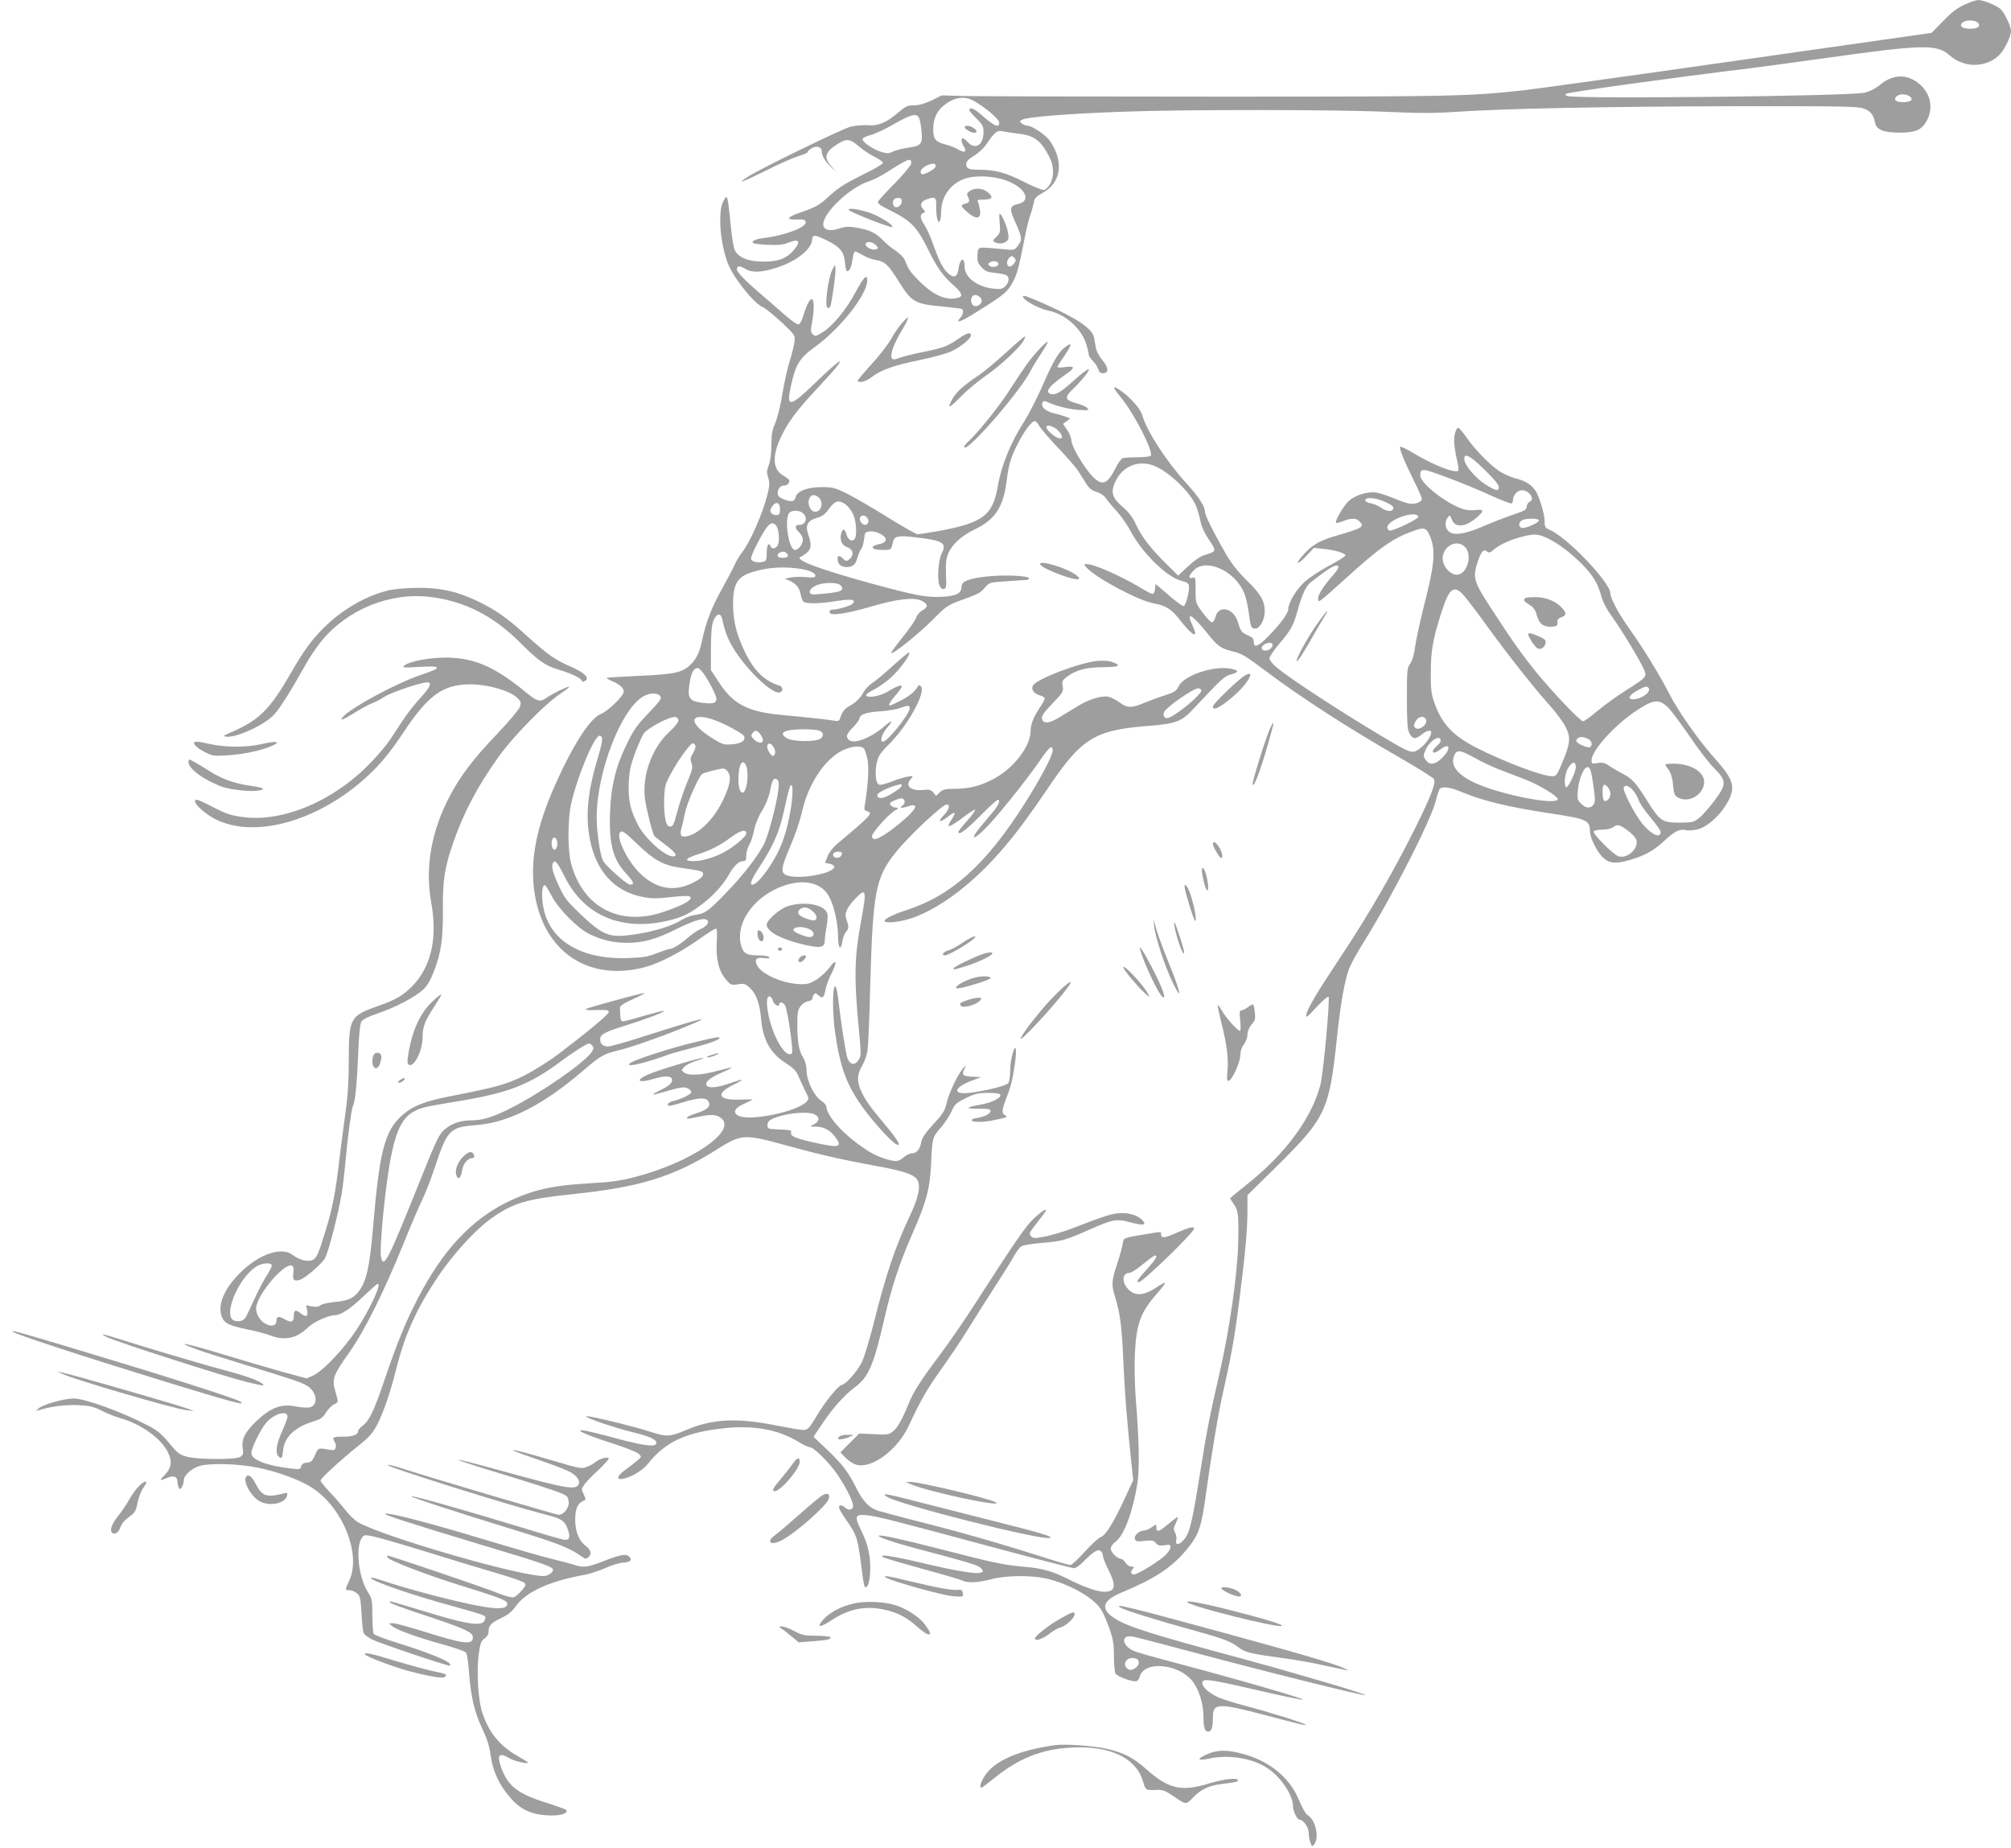 <?xml version="1.0" standalone="no"?>
<!DOCTYPE svg PUBLIC "-//W3C//DTD SVG 20010904//EN"
 "http://www.w3.org/TR/2001/REC-SVG-20010904/DTD/svg10.dtd">
<svg version="1.0" xmlns="http://www.w3.org/2000/svg"
 width="1280pt" height="1176pt" viewBox="0 0 1280 1176"
 preserveAspectRatio="xMidYMid meet">
<g transform="translate(0,1176) scale(0.1,-0.1)"
fill="#9e9e9e" stroke="none">
<path d="M12503 11730 c-46 -21 -83 -50 -135 -104 l-73 -75 -1235 -176 c-679
-97 -1293 -182 -1365 -190 -353 -38 -446 -40 -1945 -40 -806 0 -1530 2 -1610
4 l-146 4 -64 -32 c-45 -21 -79 -31 -112 -31 -40 0 -53 -6 -99 -45 -77 -66
-131 -88 -199 -82 -30 2 -78 -2 -105 -9 -53 -13 -577 -268 -653 -318 -82 -52
-36 -36 112 38 81 41 174 82 207 92 32 10 59 21 59 26 0 4 11 15 25 24 30 19
65 10 65 -17 0 -30 24 -70 62 -104 l33 -30 -32 35 c-54 58 -42 96 47 149 50
30 73 26 126 -20 26 -22 71 -53 101 -67 29 -14 53 -32 53 -39 0 -7 -60 -42
-133 -77 -100 -49 -149 -80 -198 -124 -75 -69 -90 -78 -188 -112 -92 -31 -104
-50 -30 -47 44 2 54 -1 57 -16 7 -33 -130 -85 -268 -102 -49 -6 -79 -20 -67
-31 4 -5 47 -10 95 -12 65 -3 97 0 126 12 71 30 87 12 40 -44 -47 -55 -98 -75
-194 -75 -97 0 -159 25 -183 73 -8 15 -20 90 -27 167 -7 77 -16 149 -20 160
-6 17 -9 16 -26 -15 -28 -52 -26 -197 5 -319 18 -72 35 -110 72 -166 65 -97
135 -173 173 -189 17 -7 71 -51 120 -96 87 -83 88 -84 83 -124 -3 -23 -16 -77
-30 -122 -14 -44 -35 -138 -47 -210 -11 -71 -32 -154 -45 -185 -20 -45 -25
-73 -25 -140 0 -53 -6 -99 -16 -127 -14 -36 -15 -49 -5 -80 11 -32 10 -49 -4
-108 -31 -124 -110 -304 -165 -374 -15 -19 -36 -55 -47 -80 -11 -25 -48 -94
-81 -154 -63 -112 -101 -213 -123 -321 -14 -72 -37 -121 -76 -157 -50 -48
-101 -59 -322 -69 -113 -5 -206 -11 -209 -13 -2 -3 13 -12 34 -21 49 -20 74
-43 74 -67 0 -27 -100 -124 -148 -143 -68 -28 -179 -202 -293 -460 -114 -259
-153 -459 -130 -653 48 -390 338 -594 706 -497 90 24 228 95 339 174 55 39
105 71 112 71 8 0 10 -24 6 -88 -6 -107 14 -185 60 -237 29 -34 33 -35 75 -29
41 6 47 4 79 -26 39 -39 60 -98 68 -191 11 -134 58 -221 155 -283 54 -35 70
-52 84 -87 10 -24 30 -66 43 -93 23 -45 24 -49 9 -66 -59 -65 -365 -128 -436
-90 -37 20 -23 49 36 75 30 14 55 26 55 27 0 2 -37 2 -82 0 -140 -5 -156 39
-35 97 76 37 64 39 -31 6 -82 -29 -137 -32 -146 -10 -8 21 26 48 100 80 36 15
63 29 61 31 -1 2 -43 -8 -92 -21 -101 -28 -182 -32 -210 -11 -19 14 -19 15 -1
35 11 12 43 29 72 38 30 9 52 18 50 20 -7 7 -288 -77 -348 -104 -91 -40 -67
-59 36 -28 63 19 105 19 112 0 9 -23 -14 -45 -81 -77 -65 -31 -48 -31 60 1 38
12 81 21 95 21 25 0 50 -16 50 -32 0 -11 -68 -44 -107 -53 -33 -6 -50 -21 -39
-32 3 -3 43 6 90 21 104 32 151 34 166 5 16 -29 -6 -51 -75 -73 -30 -9 -57
-21 -60 -26 -8 -13 -3 -13 80 5 74 15 109 12 138 -13 95 -83 -198 -281 -553
-373 -89 -23 -150 -32 -280 -39 -251 -14 -379 -44 -545 -127 -222 -113 -400
-306 -554 -603 -81 -157 -131 -279 -212 -517 -68 -201 -98 -264 -139 -295 -17
-12 -30 -27 -30 -34 0 -24 -31 -37 -95 -37 -67 1 -73 -4 -53 -36 6 -10 8 -26
4 -36 -5 -14 -13 -16 -39 -11 -68 12 -71 12 -85 -19 -24 -55 -29 -60 -59 -63
-21 -2 -33 -10 -36 -24 -5 -19 -11 -20 -63 -14 -156 18 -254 56 -254 98 0 31
53 141 90 188 48 61 140 90 140 44 0 -9 -16 -51 -35 -94 -36 -79 -44 -137 -23
-158 20 -20 25 -14 30 38 8 86 77 150 196 185 42 13 57 23 77 56 14 22 37 45
50 51 30 13 30 14 9 85 -22 76 -13 103 87 243 99 140 222 386 348 697 49 122
104 249 121 283 17 34 52 124 77 199 81 243 95 258 267 271 206 17 427 130
683 351 102 88 127 102 214 123 74 17 267 84 419 146 208 84 138 69 -235 -50
-119 -39 -230 -70 -244 -70 -33 0 -51 17 -51 46 0 31 30 47 166 89 134 42 247
85 240 92 -2 2 -58 -12 -125 -31 -66 -20 -127 -36 -136 -36 -10 0 -16 11 -17
35 -1 19 -2 43 -2 52 -1 12 24 28 84 55 47 21 79 38 71 38 -22 0 -353 -91
-371 -101 -10 -6 13 -9 65 -7 66 2 80 0 80 -12 0 -15 -133 -126 -325 -271 -58
-44 -154 -104 -213 -134 -113 -56 -182 -75 -464 -130 -169 -32 -249 -64 -317
-126 -108 -99 -141 -228 -181 -704 -22 -261 -43 -352 -95 -418 -32 -40 -69
-56 -152 -63 -40 -4 -80 -13 -89 -21 -12 -10 -28 -12 -54 -7 l-37 7 7 -31 c8
-39 -6 -47 -38 -22 -36 28 -47 25 -47 -15 0 -39 -16 -45 -60 -20 -36 21 -50
18 -50 -9 0 -32 -30 -42 -69 -21 -34 17 -61 61 -61 97 0 84 185 301 231 272 7
-4 9 -23 6 -45 -6 -44 3 -54 38 -45 33 8 138 97 163 138 22 37 84 277 107 413
8 50 19 146 25 215 11 129 38 329 46 341 14 23 26 139 33 316 6 145 12 208 22
223 9 13 48 32 104 51 110 37 234 102 286 149 27 24 47 58 68 111 49 125 61
209 60 397 -2 189 11 273 67 433 67 192 156 360 292 549 92 127 291 330 387
394 38 25 64 46 57 46 -15 0 -107 -45 -144 -71 -40 -29 -58 -24 -129 34 -199
164 -331 221 -509 222 -110 0 -232 -23 -267 -51 -16 -13 -5 -14 95 -8 72 4
112 3 112 -4 0 -11 -3 -13 -120 -54 -152 -54 -423 -201 -475 -258 -29 -32 -5
-24 75 26 40 25 90 52 110 59 19 7 53 24 74 39 36 24 176 74 254 91 58 12 51
-17 -22 -96 -37 -40 -87 -104 -112 -143 -26 -39 -63 -96 -83 -126 -20 -30 -76
-97 -125 -147 -232 -241 -559 -379 -815 -342 -69 9 -104 21 -180 60 -51 27
-99 49 -107 49 -47 0 43 -90 131 -130 265 -122 687 13 991 316 64 64 120 135
188 237 162 245 254 311 431 312 109 0 252 -41 297 -86 25 -24 26 -30 17 -58
-6 -17 -72 -95 -147 -174 -152 -160 -228 -260 -297 -389 -120 -226 -161 -457
-120 -683 41 -228 -1 -411 -125 -535 -56 -56 -105 -84 -208 -120 -185 -65
-191 -77 -192 -343 0 -131 -6 -230 -20 -330 -11 -78 -29 -217 -40 -308 -26
-218 -44 -310 -87 -449 -46 -152 -58 -179 -87 -190 -31 -11 -84 3 -122 33 -71
55 -213 8 -334 -112 -101 -99 -145 -200 -120 -276 15 -45 44 -60 163 -85 51
-10 119 -28 151 -40 90 -34 167 -17 237 53 33 33 130 77 170 77 37 0 97 39
182 120 47 44 87 80 91 80 31 0 -78 -220 -171 -344 -85 -114 -188 -216 -240
-240 l-41 -18 -149 40 c-81 23 -253 73 -381 112 -235 72 -326 90 -171 33 46
-17 183 -60 304 -97 320 -98 370 -115 406 -139 57 -39 65 -120 12 -133 -14 -4
-54 -2 -88 5 -94 19 -160 -5 -253 -93 -71 -67 -96 -115 -87 -172 5 -38 3 -44
-17 -56 -31 -18 -265 -17 -336 1 -48 12 -60 21 -115 87 -50 60 -76 82 -137
113 -167 87 -400 171 -472 171 -58 0 -194 -38 -221 -62 -20 -18 -20 -19 -2
-13 70 23 169 36 250 33 76 -4 99 -9 151 -35 33 -17 87 -39 120 -48 137 -39
266 -134 306 -224 25 -55 18 -95 -24 -138 -36 -37 -35 -39 17 -18 42 18 65 8
65 -29 0 -11 4 -27 9 -35 7 -11 11 -10 20 7 6 11 11 30 11 42 0 31 50 76 101
91 68 19 248 14 369 -11 123 -25 256 -73 335 -121 202 -121 329 -430 247 -600
-27 -57 -27 -59 2 -59 13 0 34 -8 47 -19 21 -17 24 -30 30 -127 3 -60 9 -117
14 -127 4 -10 28 -28 54 -41 45 -23 470 -166 492 -166 8 0 8 4 0 14 -19 22
-150 74 -320 127 -84 26 -157 53 -162 61 -5 7 -9 60 -9 117 0 98 -2 107 -29
150 -60 94 -80 288 -36 347 12 17 18 17 73 6 33 -7 192 -53 353 -103 161 -50
360 -110 442 -134 83 -24 157 -50 164 -58 13 -12 10 -19 -17 -50 -17 -20 -40
-39 -50 -42 -12 -4 -56 8 -107 29 -94 37 -679 236 -696 236 -5 0 -4 -6 2 -14
16 -19 238 -105 416 -161 289 -90 340 -109 343 -127 10 -54 -113 -42 -443 42
-104 27 -238 64 -297 84 -59 20 -113 36 -119 36 -57 0 193 -92 436 -160 304
-85 287 -79 283 -102 -8 -53 -96 -42 -392 49 -225 68 -216 65 -216 59 0 -9 58
-31 267 -100 212 -71 263 -95 263 -125 0 -52 -57 -45 -322 39 -88 27 -172 50
-186 50 l-27 -1 22 -18 c30 -25 165 -73 328 -118 72 -20 135 -42 141 -50 6 -7
14 -57 18 -111 13 -168 33 -259 82 -365 32 -67 49 -119 55 -166 14 -112 57
-204 136 -292 52 -57 108 -87 186 -98 93 -13 178 2 162 30 -3 4 -63 26 -133
48 -179 57 -240 105 -283 225 -27 79 -13 95 53 57 32 -19 118 -39 118 -28 0 3
-29 21 -64 41 -114 64 -183 148 -226 276 -27 79 -38 268 -22 380 9 62 15 78
36 93 18 12 26 28 26 47 0 36 18 54 86 86 37 17 63 39 84 68 64 94 216 164
442 204 31 6 89 25 129 42 39 18 89 33 111 35 50 3 65 17 43 38 -20 21 -52 15
-169 -30 -100 -39 -123 -41 -186 -20 -25 8 -88 24 -140 37 -52 12 -243 67
-425 122 -350 106 -604 172 -633 165 -20 -4 144 -57 641 -207 361 -108 427
-131 427 -150 0 -18 -32 -40 -60 -40 -158 0 -1029 253 -1182 343 -20 12 -54
45 -77 74 -22 28 -67 81 -101 116 -33 36 -60 69 -60 75 0 13 133 135 246 225
66 53 87 77 116 133 39 75 85 211 118 344 55 222 127 384 266 593 95 142 239
300 338 371 141 100 223 125 517 156 429 44 643 110 914 280 169 106 175 106
467 26 200 -55 336 -86 554 -126 181 -33 245 -55 264 -91 21 -39 6 -111 -48
-225 -95 -202 -153 -374 -232 -690 -27 -105 -60 -215 -75 -244 -32 -62 -97
-136 -128 -144 -24 -6 -104 -105 -160 -199 -48 -80 -56 -87 -87 -87 -16 0 -96
14 -178 30 -240 48 -400 40 -561 -29 -109 -46 -125 -47 -237 -11 -90 29 -286
78 -374 94 -112 21 121 -64 288 -104 98 -24 141 -47 127 -70 -12 -19 -88 -8
-260 38 -82 23 -168 43 -190 47 -81 13 -6 -23 159 -76 89 -28 170 -60 181 -71
20 -19 20 -19 -10 -44 -16 -14 -50 -40 -75 -58 -50 -36 -60 -63 -20 -58 49 6
130 53 163 95 111 141 242 202 488 228 187 20 342 -9 468 -85 32 -20 66 -36
76 -36 25 0 130 -105 180 -181 50 -74 95 -165 95 -192 0 -25 -27 -32 -49 -13
-21 19 -41 21 -41 3 0 -8 18 -39 40 -71 77 -110 78 -113 109 -354 5 -41 12
-77 15 -80 16 -15 31 25 34 89 6 95 -12 180 -55 266 -46 94 -42 108 35 100 67
-7 164 -32 818 -208 265 -71 490 -129 500 -129 11 0 38 18 59 41 63 64 93 83
110 69 8 -7 15 -21 15 -31 0 -11 16 -51 35 -89 52 -104 45 -140 -27 -140 -42
0 -131 31 -228 80 -103 52 -166 70 -290 80 -123 11 -194 26 -530 113 -230 59
-379 92 -387 84 -9 -9 109 -48 301 -98 267 -71 318 -86 344 -104 12 -9 20 -21
17 -26 -15 -23 -130 -6 -418 62 -163 38 -252 50 -215 29 9 -6 122 -39 252 -75
130 -35 245 -69 255 -75 30 -15 98 -12 181 10 90 24 244 26 341 6 147 -31 311
-123 358 -200 13 -20 36 -73 52 -119 24 -68 29 -98 29 -175 0 -51 5 -102 10
-112 10 -18 93 -50 130 -50 9 0 20 13 25 32 29 98 239 82 331 -26 42 -49 74
-146 74 -225 0 -74 8 -101 30 -101 21 0 30 27 30 91 0 91 32 93 325 16 240
-63 265 -69 265 -63 0 8 -237 82 -383 120 -76 20 -160 47 -185 60 -59 30 -97
69 -88 92 9 23 53 16 370 -57 142 -33 263 -58 269 -56 17 5 -401 126 -838 242
-110 29 -217 59 -237 68 -79 33 -86 106 -9 92 20 -3 194 -49 386 -100 438
-118 1075 -276 1095 -273 18 4 -446 141 -790 234 -564 152 -721 201 -804 254
-94 60 -81 113 40 164 216 90 318 157 414 271 80 96 96 142 125 351 35 254 80
525 111 659 53 235 73 349 103 585 38 300 51 446 51 569 l0 95 188 185 c312
309 333 354 382 820 23 218 49 361 77 437 11 28 49 98 85 155 185 295 444 803
470 923 6 28 16 57 21 64 16 20 64 14 150 -22 136 -56 294 -93 577 -136 206
-31 230 -42 230 -108 0 -45 46 -137 87 -173 41 -36 82 -38 179 -8 90 27 146
60 215 125 58 54 93 71 131 61 12 -4 43 -1 70 4 81 18 193 137 219 232 16 58
-9 111 -94 206 -108 119 -242 308 -301 424 -62 121 -165 289 -249 407 -72 100
-127 202 -127 234 0 69 -278 360 -388 405 -27 12 -31 18 -30 50 1 45 -36 168
-60 200 -29 40 -64 61 -127 77 -32 9 -79 30 -104 47 -62 42 -157 141 -206 212
-22 32 -45 60 -52 62 -7 3 -16 -12 -22 -34 -10 -38 -6 -91 17 -190 5 -23 7
-44 4 -48 -20 -19 -152 32 -280 108 -45 27 -85 47 -89 44 -9 -9 22 -86 83
-209 30 -59 54 -115 54 -123 0 -21 -47 -37 -84 -29 -17 3 -61 19 -97 34 -36
15 -84 31 -107 35 -58 9 -139 -16 -181 -57 -33 -33 -87 -126 -77 -135 3 -3 23
2 46 11 54 21 83 20 105 -4 17 -18 17 -22 4 -36 -9 -8 -65 -28 -125 -45 -127
-35 -174 -60 -232 -123 -61 -66 -52 -81 10 -17 l51 54 61 -6 c71 -7 141 -28
140 -42 0 -5 -47 -35 -104 -65 -57 -30 -127 -77 -156 -103 -53 -48 -104 -133
-104 -172 0 -28 -47 -92 -125 -172 -66 -68 -95 -80 -95 -37 0 19 -8 28 -33 39
-42 17 -52 30 -66 81 -26 96 -127 120 -146 33 -4 -16 -13 -29 -21 -29 -8 0
-34 27 -59 61 -45 61 -45 62 -45 144 0 78 -1 83 -20 78 -29 -8 -25 14 9 48 79
79 260 -3 320 -144 10 -23 23 -79 29 -125 13 -96 16 -102 43 -102 28 0 59 57
59 108 0 68 -25 111 -113 197 -56 55 -98 107 -131 165 -77 132 -136 250 -136
271 0 36 -38 95 -120 185 -125 136 -253 334 -279 431 -12 44 -85 124 -150 165
-43 28 -39 12 14 -52 83 -100 207 -342 190 -370 -3 -5 -41 -10 -85 -10 -43 0
-86 -3 -95 -6 -9 -4 -29 -32 -45 -64 -52 -103 -85 -115 -146 -52 -53 55 -134
191 -134 226 0 16 -12 47 -27 69 l-27 39 23 17 23 18 -28 11 c-16 6 -49 16
-73 21 -51 11 -87 41 -77 66 4 12 12 15 24 10 66 -29 137 -48 202 -53 67 -5
74 -3 62 10 -7 9 -39 23 -72 32 -72 20 -76 36 -24 87 62 59 117 129 102 129
-8 0 -52 -34 -97 -75 -82 -74 -116 -93 -146 -81 -36 13 -6 51 98 123 62 43 61
56 -3 47 -27 -4 -50 -4 -50 0 0 3 20 36 45 72 49 71 51 90 7 57 -43 -31 -78
-90 -147 -249 -36 -81 -87 -181 -114 -223 -89 -139 -147 -282 -170 -415 -32
-187 -95 -234 -380 -286 -63 -11 -122 -20 -131 -20 -8 0 -97 50 -195 111 -99
62 -216 129 -259 150 -71 35 -88 39 -155 39 -93 0 -157 -25 -167 -64 -7 -30
-28 -33 -79 -12 -26 11 -35 21 -35 38 0 28 17 48 41 48 21 0 40 22 31 36 -4 6
-21 19 -39 29 -64 37 -69 123 -14 240 44 95 103 175 232 312 60 65 119 130
130 146 44 59 -6 21 -135 -103 -172 -166 -193 -168 -161 -23 28 131 54 174
148 242 166 120 337 336 337 427 0 44 -22 22 -74 -75 -61 -113 -145 -215 -209
-255 -44 -27 -49 -28 -64 -13 -14 14 -14 24 -5 73 14 70 15 141 2 149 -13 8
-35 -31 -54 -96 -9 -31 -23 -59 -31 -63 -10 -3 -45 20 -98 67 -45 40 -113 99
-152 132 -92 79 -145 134 -145 151 0 23 18 25 52 4 44 -27 100 -25 197 5 132
42 231 121 231 185 0 29 24 25 99 -13 76 -39 101 -68 108 -128 7 -66 11 -73
27 -59 8 6 18 36 22 66 3 30 11 54 16 54 5 0 28 -11 51 -24 23 -14 60 -28 83
-31 57 -10 77 -28 147 -140 79 -127 101 -140 272 -155 66 -7 123 -14 127 -16
13 -8 9 -36 -9 -56 -37 -41 3 -27 109 40 171 107 190 123 225 188 29 54 38 91
84 324 6 30 19 80 30 110 10 30 19 66 21 80 2 18 17 32 58 55 115 63 132 199
43 328 -27 38 -113 97 -144 97 -8 0 -24 6 -34 14 -18 13 -18 14 4 25 31 17
295 38 636 50 391 15 1370 14 1689 -1 199 -9 297 -9 430 0 300 21 958 34 1766
36 683 1 791 -1 830 -14 46 -16 64 -38 75 -92 9 -44 55 -62 155 -62 98 0 137
15 169 67 49 80 33 178 -40 241 -79 67 -168 66 -253 -4 -31 -25 -64 -42 -99
-50 -100 -22 -1840 -41 -1891 -21 -13 5 -16 10 -8 14 17 11 659 100 1167 162
72 9 272 36 445 60 661 93 746 96 829 23 92 -81 228 -81 315 0 32 30 76 120
76 155 0 29 -42 117 -66 139 -27 24 -111 58 -142 58 -15 -1 -55 -14 -89 -30z
m87 -115 c19 -23 -1 -38 -50 -38 -23 0 -46 5 -52 11 -19 19 10 42 52 42 22 0
43 -7 50 -15z m-435 -468 c27 -21 9 -37 -40 -37 -48 0 -64 13 -45 35 16 19 60
19 85 2z m-5957 -29 c71 -39 162 -116 162 -138 0 -38 -32 -23 -123 57 -37 33
-67 43 -67 23 0 -6 20 -30 45 -54 40 -39 45 -49 45 -88 0 -81 -52 -114 -100
-63 -13 14 -27 25 -32 25 -13 0 -9 -29 8 -54 21 -33 3 -41 -38 -17 -18 11 -53
25 -78 31 -67 18 -80 34 -80 98 0 65 22 114 66 150 68 54 130 64 192 30z
m-349 -107 c6 -10 13 -47 16 -82 9 -84 -2 -98 -80 -108 -33 -5 -76 -15 -97
-24 -32 -15 -42 -15 -81 -3 -50 15 -117 61 -117 81 0 7 22 18 49 25 27 6 96
38 152 71 110 62 142 70 158 40z m628 -101 c106 -11 148 -43 203 -150 29 -56
30 -125 4 -171 -11 -19 -29 -36 -39 -38 -11 -2 -69 22 -130 53 -112 57 -182
76 -287 76 -61 0 -78 7 -78 35 0 17 13 31 50 54 28 17 62 49 78 72 49 74 70
92 100 84 14 -3 59 -10 99 -15z m-677 -190 c0 -10 -45 -65 -100 -122 -56 -56
-105 -110 -110 -119 -7 -13 7 -24 84 -62 124 -62 165 -105 232 -242 60 -121
94 -169 166 -233 54 -49 60 -69 22 -78 -75 -19 -156 18 -252 116 -48 49 -63
71 -82 123 -5 15 -31 42 -57 60 -27 17 -64 48 -84 69 -48 48 -82 64 -162 78
-56 10 -74 9 -115 -4 -61 -21 -102 -9 -102 27 0 73 169 233 285 271 28 9 75
32 105 51 159 100 170 104 170 65z m154 -8 c7 -12 -6 -28 -41 -46 -41 -21 -53
-20 -53 2 0 27 81 65 94 44z m451 -101 c118 -42 163 -128 79 -148 -59 -13 -62
-29 -20 -120 42 -94 44 -111 14 -148 -21 -28 -22 -28 -102 -20 -158 15 -151
17 -154 -37 -3 -39 1 -51 25 -78 24 -26 37 -32 88 -37 33 -3 66 -10 73 -16 18
-14 15 -44 -9 -68 -18 -18 -30 -21 -74 -16 -103 10 -185 72 -185 138 0 70 -30
58 -40 -16 -6 -49 -31 -57 -67 -23 -32 30 -56 77 -94 185 -17 48 -42 103 -55
122 -28 42 -31 66 -8 75 15 6 15 8 -1 26 -22 24 -14 47 20 60 55 21 66 15 64
-37 -2 -64 10 -121 22 -102 5 8 9 32 9 54 0 100 53 179 143 215 67 26 185 23
272 -9z m-665 -129 c0 -35 -42 -57 -54 -27 -9 25 4 45 30 45 16 0 24 -6 24
-18z m-165 -282 c17 -18 17 -20 1 -26 -23 -9 -66 12 -66 31 0 22 43 19 65 -5z
m884 -84 c9 -10 7 -19 -7 -36 -20 -25 -42 -20 -42 9 0 17 18 41 31 41 4 0 12
-6 18 -14z m-104 -36 c0 -18 -43 -26 -59 -10 -8 8 -7 13 4 20 21 14 55 8 55
-10z m-108 -226 c8 -20 -17 -45 -41 -42 -24 3 -34 42 -16 63 14 17 47 4 57
-21z m368 -805 c9 -16 62 -78 118 -137 56 -59 114 -125 128 -147 14 -22 38
-59 52 -82 20 -32 37 -45 68 -54 24 -8 47 -23 57 -38 9 -14 39 -51 67 -81 28
-30 68 -87 89 -126 74 -141 231 -296 325 -320 37 -9 47 -16 49 -35 3 -33 -20
-122 -34 -126 -6 -2 -49 29 -95 69 l-84 72 -3 -32 c-2 -18 -9 -32 -15 -32 -7
0 -39 16 -71 36 -134 80 -301 154 -349 154 -20 0 -20 0 -1 -22 59 -66 333
-212 428 -228 73 -12 114 -37 164 -103 84 -108 124 -127 82 -37 -44 94 -3 72
97 -53 64 -80 82 -93 157 -112 65 -17 75 -23 216 -128 227 -170 524 -362 864
-557 109 -63 201 -121 204 -129 11 -28 -21 -111 -118 -306 -135 -272 -294
-548 -464 -805 -164 -247 -222 -344 -231 -386 -5 -25 3 -20 64 46 38 41 73 71
77 67 11 -11 -33 -491 -52 -562 -55 -211 -223 -438 -463 -629 -61 -49 -111
-90 -111 -92 0 -2 11 -20 25 -40 27 -40 30 -71 26 -244 -5 -202 -54 -546 -117
-821 -67 -293 -83 -375 -124 -634 -42 -265 -61 -359 -85 -405 -29 -55 -80 -78
-68 -29 3 11 0 31 -7 45 -12 21 -11 30 4 60 9 20 15 38 13 40 -2 2 -30 -19
-62 -46 -59 -50 -75 -54 -75 -19 0 20 0 20 -29 0 -16 -12 -38 -21 -49 -21 -31
0 -67 -34 -58 -55 5 -15 14 -17 61 -11 47 5 57 3 72 -14 14 -16 25 -18 55 -14
33 6 38 4 38 -13 0 -10 -15 -33 -32 -50 -42 -40 -177 -123 -200 -123 -21 0
-24 20 -6 38 9 9 7 12 -10 12 -12 0 -29 11 -38 25 -9 14 -22 25 -29 25 -23 0
-65 41 -65 64 0 13 12 31 31 45 54 40 110 190 139 374 14 85 10 286 -11 537
-6 80 -9 204 -6 275 9 198 35 271 138 389 33 37 58 70 55 73 -2 2 -29 -12 -60
-33 -78 -51 -135 -53 -177 -6 -42 47 -35 102 12 102 10 0 48 25 84 55 37 30
71 55 76 55 21 0 5 -26 -51 -87 -57 -63 -70 -83 -52 -83 25 0 352 317 352 341
0 16 -29 9 -110 -26 -80 -36 -100 -37 -100 -9 0 17 9 17 -102 -1 -144 -24
-135 -20 -143 -66 -4 -23 -20 -80 -36 -127 -33 -98 -35 -129 -14 -198 35 -112
45 -190 55 -414 10 -218 21 -360 51 -648 l12 -112 -48 -103 c-77 -167 -124
-244 -157 -258 -16 -6 -63 -49 -104 -95 -42 -46 -83 -84 -91 -84 -9 0 -101 27
-207 61 -258 82 -521 157 -767 218 -112 29 -225 59 -251 67 -56 18 -96 60
-139 147 -51 101 -86 147 -181 238 l-90 85 61 91 c63 94 138 177 204 226 86
64 118 140 186 435 47 205 97 356 181 547 86 195 109 282 116 429 7 173 9 180
61 238 25 29 56 75 69 104 21 47 29 55 90 85 57 28 78 33 142 34 50 0 76 -4
79 -12 7 -20 -54 -50 -126 -63 -97 -18 -101 -26 -14 -26 62 1 78 -2 78 -14 0
-18 -38 -37 -88 -45 -21 -3 -35 -10 -32 -16 8 -12 77 -11 135 1 101 22 95 19
74 35 -21 15 -18 32 31 160 23 60 51 251 39 264 -11 12 -34 -82 -34 -138 0
-38 -5 -74 -12 -84 -13 -17 -148 -50 -248 -62 -109 -12 -101 33 13 77 l62 23
-57 3 c-62 3 -69 11 -47 55 9 19 8 19 -12 -3 -31 -36 -86 -150 -100 -206 -16
-67 -22 -76 -94 -155 -46 -50 -66 -80 -71 -107 -8 -46 -30 -72 -60 -72 -12 0
-36 -11 -52 -25 -34 -29 -49 -30 -113 -11 -65 20 -103 41 -180 97 -110 81
-198 185 -199 236 -1 10 -15 27 -33 38 -44 28 -92 125 -93 190 -1 32 -8 62
-22 85 -27 43 -37 100 -37 212 0 72 3 91 21 115 12 16 33 29 47 31 15 2 27 9
27 15 0 7 4 19 10 27 7 12 12 12 29 -4 26 -24 37 -15 45 35 4 22 20 68 37 101
40 79 34 102 -11 41 -19 -26 -57 -61 -84 -78 -42 -25 -58 -30 -107 -28 -105 4
-239 62 -268 116 -22 41 -9 56 40 50 30 -4 40 -3 35 5 -4 7 -33 12 -67 12 -73
0 -93 10 -108 51 -45 128 48 288 212 369 154 75 293 55 346 -49 31 -60 53
-160 55 -244 1 -84 17 -104 28 -36 4 23 14 49 23 59 18 20 19 33 3 77 -15 40
0 75 58 136 68 72 72 53 33 -155 -40 -211 -43 -357 -15 -650 18 -185 18 -199
2 -222 -23 -37 -54 -34 -71 7 -11 28 -39 203 -62 397 -5 36 -12 64 -18 63 -17
-5 -17 -172 0 -291 33 -231 76 -344 187 -494 64 -87 171 -203 201 -219 38 -21
14 24 -61 113 -104 125 -126 154 -156 214 -33 67 -33 113 1 171 15 25 30 67
34 92 5 25 13 214 18 419 17 600 34 687 162 847 80 101 297 305 324 305 25 0
17 -32 -17 -67 -43 -44 -29 -53 22 -13 23 18 43 30 46 27 3 -3 -6 -23 -20 -44
-15 -21 -22 -39 -16 -41 6 -2 45 22 86 53 41 32 77 55 81 52 3 -3 -20 -35 -51
-70 -31 -35 -56 -67 -56 -71 0 -25 47 9 136 99 57 58 109 105 114 105 20 0 9
-30 -30 -77 -22 -26 -58 -70 -80 -96 -78 -95 -36 -83 55 15 80 85 254 305 322
405 62 91 83 107 83 66 0 -32 -76 -176 -178 -337 -244 -385 -464 -584 -747
-676 -84 -27 -145 -57 -145 -70 0 -18 88 -10 167 15 100 31 231 109 348 207
173 144 321 319 516 609 222 331 302 382 644 409 185 15 215 26 300 118 170
182 189 200 233 211 52 14 47 28 -15 37 -110 16 -288 -47 -321 -113 -15 -31
-26 -38 -87 -58 -38 -12 -98 -34 -132 -48 -79 -34 -109 -34 -157 3 -22 16 -54
32 -72 36 -44 8 -126 -17 -196 -61 -32 -19 -84 -51 -115 -70 -66 -41 -106 -43
-111 -7 -3 17 15 41 67 95 66 69 70 75 65 109 -6 32 -3 38 27 61 58 43 124 61
232 61 102 1 119 11 56 33 -21 8 -57 10 -94 7 -117 -12 -384 -114 -410 -156
-14 -25 4 -51 43 -63 18 -5 32 -14 32 -20 0 -6 -15 -33 -33 -60 -38 -57 -57
-105 -57 -146 0 -101 -114 -246 -245 -311 -82 -42 -151 -58 -242 -58 -55 0
-71 -4 -91 -22 l-24 -23 -17 21 c-15 18 -25 21 -62 17 -82 -9 -122 25 -81 70
17 20 16 20 -23 14 -22 -4 -68 -18 -102 -32 -34 -13 -69 -22 -77 -19 -30 11
-30 126 0 184 7 14 31 43 54 65 122 117 248 341 211 378 -10 9 -14 8 -22 -6
-18 -30 -52 -58 -111 -88 -32 -16 -60 -29 -63 -29 -14 0 -1 23 35 65 22 25 40
51 40 56 0 14 -34 2 -89 -32 -49 -30 -130 -44 -138 -24 -2 6 21 22 50 37 29
14 78 49 109 77 56 51 126 147 115 158 -3 3 -47 -32 -97 -78 -50 -46 -110 -97
-133 -112 -23 -16 -48 -40 -56 -55 -20 -39 -51 -71 -92 -94 -35 -19 -49 -38
-63 -82 -5 -15 -13 -17 -39 -12 -34 6 -167 21 -332 36 -210 19 -307 68 -393
199 l-57 86 0 140 c1 108 5 149 17 178 20 44 45 48 54 10 20 -90 39 -138 85
-209 90 -137 242 -277 284 -260 21 8 19 35 -2 42 -99 31 -163 94 -223 218 -52
108 -73 193 -74 296 -1 119 22 168 91 198 28 12 84 27 124 33 132 21 309 -5
309 -45 0 -11 -12 -13 -59 -9 -32 3 -76 2 -98 -2 l-38 -8 27 -11 c42 -18 66
-45 73 -84 4 -20 11 -43 17 -49 14 -17 102 -16 212 2 97 15 129 10 102 -18
-14 -14 -96 -37 -131 -37 -8 0 -15 -7 -15 -16 0 -26 100 -12 265 36 167 49
275 61 323 36 40 -21 41 -41 3 -60 -16 -9 -34 -29 -40 -47 -6 -18 -45 -74 -87
-126 -42 -52 -74 -96 -72 -99 11 -10 176 123 264 211 86 87 96 94 178 124 114
41 126 47 157 84 26 30 30 31 135 38 60 4 117 8 127 8 9 1 17 5 17 10 0 17
-151 24 -262 13 -122 -13 -168 -31 -168 -66 0 -42 -33 -59 -124 -64 -100 -5
-169 8 -448 84 -335 92 -498 153 -451 171 7 2 23 13 37 24 30 24 33 54 11 116
-21 60 -6 89 54 107 35 10 53 23 77 57 20 29 39 45 55 47 34 4 77 -32 100 -82
19 -43 25 -131 10 -154 -15 -24 -44 -9 -53 26 -10 38 -25 42 -34 7 -10 -41 4
-75 36 -86 37 -13 48 -44 24 -70 -22 -24 -29 -24 -54 1 -22 22 -35 11 -26 -25
7 -29 46 -42 84 -29 19 7 30 21 39 53 7 24 18 50 25 58 7 8 15 36 18 62 5 44
6 46 40 49 43 3 103 -31 98 -55 -2 -10 -16 -20 -34 -24 -74 -15 -63 -39 19
-39 49 0 50 1 61 52 8 37 34 42 148 28 172 -20 196 -36 162 -102 -21 -40 -30
-162 -15 -201 7 -19 17 -27 29 -25 15 3 17 14 13 94 -2 74 1 100 16 135 25 57
87 112 169 151 126 60 179 139 200 299 15 115 25 150 69 239 42 83 91 150 110
150 8 0 22 -14 30 -31z m118 -27 c29 -30 35 -52 14 -52 -25 0 -87 51 -87 72 0
19 48 6 73 -20z m2716 -251 c58 -56 91 -96 91 -110 0 -30 -19 -26 -88 18 -65
43 -131 122 -132 159 0 43 37 23 129 -67z m-2081 15 c94 -49 207 -161 243
-241 9 -22 23 -66 29 -98 8 -39 26 -79 55 -122 49 -71 48 -75 -24 -96 -30 -9
-66 -33 -109 -73 l-63 -59 -75 74 c-99 97 -159 175 -194 252 -21 46 -44 76
-84 111 -65 55 -77 91 -51 152 47 113 164 156 273 100z m1850 -67 c75 -28 195
-77 266 -110 71 -32 133 -56 138 -53 4 3 8 13 8 22 0 30 29 62 57 62 47 0 86
-59 49 -73 -8 -3 -16 -16 -18 -28 -3 -25 -6 -27 -108 -62 -41 -14 -112 -42
-157 -61 -112 -50 -186 -65 -221 -45 -32 17 -41 63 -18 94 14 20 15 19 25 -7
14 -38 40 -49 85 -37 41 11 119 76 110 90 -3 5 -22 6 -44 3 -21 -3 -55 -1 -76
6 -106 33 -274 164 -274 213 0 50 9 49 178 -14z m-4006 -126 c37 -34 10 -104
-35 -87 -23 9 -38 51 -27 79 11 29 35 32 62 8z m3606 -28 c40 -18 53 -29 50
-42 -5 -23 -44 -19 -81 8 -16 11 -44 23 -63 26 -19 3 -34 11 -34 19 0 23 69
17 128 -11z m-3853 -45 c0 -28 -4 -36 -21 -38 -11 -2 -27 4 -34 12 -10 13 -9
20 4 42 24 36 51 28 51 -16z m147 -27 c31 -28 17 -73 -23 -73 -30 0 -32 -20
-5 -45 14 -13 26 -35 26 -47 0 -32 -27 -68 -50 -68 -37 0 -68 178 -40 231 13
24 66 26 92 2z m3916 -21 c4 -14 -165 -95 -185 -88 -7 3 -13 12 -13 19 0 49
183 113 198 69z m-3508 -7 c15 -18 6 -45 -13 -45 -20 0 -40 27 -33 45 7 19 30
19 46 0z m4275 -15 c7 -12 -70 -49 -102 -50 -28 0 -32 34 -5 49 22 13 99 14
107 1z m-4855 -35 c18 -21 24 -98 11 -124 -13 -24 -39 -28 -47 -6 -11 28 -24
4 -24 -45 0 -45 -3 -50 -25 -56 -34 -8 -75 3 -75 21 0 9 14 44 31 78 70 139
99 169 129 132z m4163 -70 c35 -85 28 -176 -32 -410 -28 -110 -56 -238 -63
-285 -7 -56 -19 -95 -32 -113 -20 -27 -21 -42 -21 -220 0 -151 3 -198 15 -222
20 -39 40 -42 78 -10 31 26 62 33 62 15 0 -22 -30 -68 -60 -93 -52 -44 -63
-43 -163 14 -271 156 -675 417 -764 494 -24 20 -43 45 -43 55 0 10 26 49 58
87 77 90 96 124 120 213 29 106 56 165 87 186 14 11 51 38 82 62 83 62 122 56
65 -10 -65 -74 -102 -131 -102 -154 0 -24 1 -24 22 -10 12 8 79 67 149 131
220 200 304 259 432 305 74 27 86 23 110 -35z m744 -9 c70 -33 154 -96 229
-173 66 -68 95 -118 118 -203 10 -34 35 -82 67 -125 57 -78 181 -283 204 -338
18 -44 16 -47 -115 -130 -58 -36 -140 -96 -183 -132 -42 -36 -83 -65 -91 -65
-18 0 -193 184 -296 310 -97 120 -149 194 -283 399 -119 182 -125 203 -91 307
21 64 38 82 58 65 13 -11 21 -9 46 13 38 32 108 63 180 81 78 19 98 18 157 -9z
m-517 -63 c39 -49 10 -155 -45 -169 -52 -13 -113 60 -101 119 15 76 102 105
146 50z m-4321 -36 c14 -18 4 -27 -31 -27 -43 0 -35 36 8 39 6 1 17 -5 23 -12z
m341 -202 c30 -36 4 -45 -165 -58 -44 -3 -41 32 5 55 44 23 142 24 160 3z
m3959 -55 c17 -17 88 -110 158 -207 141 -194 293 -386 402 -508 39 -44 83
-104 97 -133 33 -66 29 -103 -22 -225 -33 -80 -38 -87 -64 -87 -64 0 -304 91
-482 181 -154 80 -221 152 -269 289 -19 54 -23 86 -22 190 0 135 13 212 64
371 51 162 79 188 138 129z m-1209 -323 c0 -20 -22 -37 -47 -37 -27 0 -31 24
-5 39 24 15 52 13 52 -2z m-3633 -169 c30 -33 93 -151 93 -175 0 -28 -21 -34
-87 -26 -80 9 -96 28 -87 101 8 66 20 103 37 114 18 11 22 10 44 -14z m6027
-107 c16 -26 -47 -71 -99 -71 -43 0 -24 30 40 63 35 19 51 21 59 8z m-2848
-12 c13 -22 -178 -179 -218 -179 -20 0 -28 19 -17 41 16 31 186 149 216 149 6
0 15 -5 19 -11z m-3442 -41 c8 -14 -5 -32 -76 -106 -72 -75 -95 -107 -137
-194 -71 -144 -102 -269 -108 -435 -8 -202 18 -302 102 -392 49 -52 56 -71 25
-71 -20 0 -153 118 -171 151 -20 38 -42 188 -41 284 2 289 159 689 300 765 43
23 90 22 106 -2z m6414 -71 c18 -18 78 -98 134 -179 55 -82 126 -175 159 -207
80 -81 80 -102 -2 -211 -33 -44 -77 -93 -97 -108 -32 -25 -43 -27 -123 -27
-110 0 -123 9 -204 138 -73 116 -96 142 -157 173 -25 13 -63 35 -83 49 -30 20
-45 24 -76 19 -36 -6 -39 -5 -39 17 0 60 139 216 273 308 119 81 155 86 215
28z m-4828 -5 c0 -36 -141 -212 -170 -212 -22 0 -8 49 26 88 44 52 34 54 -25
3 -83 -69 -184 -107 -216 -81 -24 20 -18 39 25 82 22 23 40 47 40 54 0 26 45
42 130 47 47 3 103 12 125 20 54 20 65 20 65 -1z m-1472 -75 c2 -11 -18 -38
-57 -74 -109 -100 -172 -269 -157 -417 6 -57 47 -223 60 -245 4 -5 36 -31 71
-57 64 -47 82 -74 48 -74 -52 1 -175 111 -221 198 -50 95 -65 162 -60 271 4
80 12 113 43 196 21 55 45 108 54 119 34 40 166 108 201 103 8 -1 16 -10 18
-20z m311 -35 c52 -26 99 -55 105 -64 17 -28 -14 -51 -76 -55 -47 -4 -60 0
-113 32 -209 126 -138 199 84 87z m4449 31 c4 -25 -39 -59 -63 -49 -19 7 -19
26 1 54 20 29 58 26 62 -5z m-3878 -59 c38 -8 49 -29 26 -52 -25 -25 -181 -24
-220 1 -52 34 -17 54 100 56 34 0 76 -2 94 -5z m-374 -12 c6 -4 17 -18 23 -31
25 -45 -22 -51 -59 -7 -10 13 -10 19 0 31 14 17 20 18 36 7z m-994 -57 c-2
-17 -16 -75 -33 -130 -60 -201 -73 -357 -43 -503 40 -197 154 -322 325 -358
63 -13 90 -14 181 -4 59 7 114 10 124 6 36 -14 -22 -51 -156 -97 -281 -99
-520 24 -595 306 -22 80 -22 275 -1 374 39 178 151 446 184 439 12 -3 16 -12
14 -33z m5338 1 c0 -7 -11 -22 -25 -34 -45 -39 -25 -59 22 -22 61 48 72 7 14
-51 -46 -47 -82 -51 -107 -14 -16 24 -16 28 2 67 26 57 94 97 94 54z m934 14
c26 -9 36 -43 16 -55 -12 -7 -75 19 -85 35 -8 13 11 30 32 30 6 0 23 -4 37
-10z m-5678 -45 c3 -8 -3 -30 -15 -48 -17 -28 -19 -38 -10 -63 10 -25 7 -41
-25 -118 -21 -49 -48 -129 -61 -177 -27 -101 -31 -109 -51 -109 -24 0 -36 50
-37 150 0 70 5 106 17 135 41 92 145 245 167 245 5 0 12 -7 15 -15z m501 -15
c12 -23 8 -50 -8 -50 -15 0 -41 49 -35 66 8 21 28 13 43 -16z m572 -4 c6 -7
16 -39 23 -70 10 -54 3 -169 -18 -292 -5 -26 -2 -32 16 -37 39 -10 23 -28
-191 -207 -26 -22 -52 -55 -61 -79 l-17 -42 30 -6 c16 -3 29 -12 29 -19 0 -43
-227 -84 -304 -54 -36 13 -34 46 10 150 50 119 72 182 94 275 41 165 143 315
252 369 57 28 119 34 137 12z m3889 -60 c42 -24 113 -57 157 -74 44 -17 118
-45 164 -63 86 -33 206 -106 206 -124 0 -44 -368 28 -530 104 -117 55 -159
117 -125 182 16 29 43 23 128 -25z m-4637 -53 c6 -16 9 -54 6 -86 -10 -111
-57 -108 -57 4 0 96 28 140 51 82z m5279 -6 c0 -29 -46 -127 -60 -127 -16 0
-12 77 6 113 27 51 54 58 54 14z m111 -110 c13 -92 14 -110 2 -127 -19 -27
-49 -25 -80 6 -23 23 -25 31 -20 83 6 76 40 154 64 149 15 -3 21 -23 34 -111z
m-5506 79 c20 -31 13 -78 -27 -165 -53 -119 -146 -218 -227 -241 -44 -12 -57
1 -44 47 6 21 16 64 22 96 11 60 89 239 111 252 14 9 106 32 132 34 10 1 25
-10 33 -23z m319 -115 c-10 -84 -60 -275 -87 -334 -35 -76 -136 -207 -251
-325 -110 -113 -129 -126 -194 -135 -24 -3 -60 -17 -81 -30 -56 -37 -173 -74
-291 -92 -170 -26 -206 -13 -353 125 -84 80 -103 103 -136 174 -42 88 -54 134
-41 155 13 22 28 4 76 -92 125 -248 369 -348 668 -273 78 20 110 35 171 77 88
61 161 136 205 214 33 58 63 85 92 85 14 0 18 8 18 36 0 20 9 51 19 68 11 17
24 58 30 90 7 37 26 85 51 126 25 41 44 89 51 126 13 70 25 90 46 72 11 -8 12
-25 7 -67z m86 -72 c-12 -100 -41 -219 -74 -292 -49 -111 -143 -237 -177 -237
-20 0 -6 35 45 113 86 131 124 218 152 340 40 178 45 193 55 175 5 -9 4 -51
-1 -99z m700 101 c0 -13 -86 -69 -117 -76 -27 -7 -44 2 -37 20 7 18 97 57 147
65 4 0 7 -4 7 -9z m4510 -50 c0 -30 -23 -56 -40 -45 -11 7 -14 88 -3 98 12 13
43 -26 43 -53z m142 23 c14 -16 31 -44 37 -63 6 -19 40 -70 76 -112 36 -42 65
-84 65 -92 0 -46 -61 -17 -120 56 -48 61 -125 212 -115 227 11 18 30 12 57
-16z m-4635 -69 c4 -11 -1 -22 -12 -30 -16 -12 -16 -14 -3 -14 9 0 29 5 44 10
19 8 30 8 38 0 22 -23 -208 -210 -256 -210 -11 0 -18 8 -18 18 0 22 102 137
145 163 26 16 27 19 9 19 -12 0 -27 7 -34 15 -10 13 -7 17 21 30 44 19 58 19
66 -1z m4604 -190 c28 -20 52 -47 55 -61 14 -55 -60 -121 -115 -102 -35 12
-166 144 -157 158 4 6 29 11 55 11 26 0 56 7 67 15 28 21 41 19 95 -21z
m-5611 -19 c0 -17 -69 -77 -128 -111 -64 -37 -148 -64 -204 -64 -69 0 -58 17
29 45 72 22 141 58 198 101 67 50 105 61 105 29z m-691 -69 c101 -98 163 -132
263 -147 151 -22 153 -23 153 -44 0 -14 -18 -29 -63 -52 -124 -64 -246 -39
-350 71 -76 80 -142 223 -115 249 13 14 27 5 112 -77z m-514 24 c8 -26 -3 -62
-18 -57 -7 2 -13 14 -15 26 -7 45 20 71 33 31z m1813 -87 c-4 -20 -35 -30 -50
-15 -15 15 0 32 28 32 19 0 25 -5 22 -17z m-1846 -266 c43 -82 165 -205 239
-241 81 -39 153 -56 239 -56 107 0 184 22 321 90 118 58 179 74 194 50 9 -15
-13 -39 -49 -54 -17 -7 -53 -32 -79 -55 -50 -43 -97 -71 -118 -71 -7 0 -42
-12 -78 -26 -54 -22 -87 -28 -181 -31 -283 -12 -484 99 -535 294 -22 84 -18
182 6 168 4 -3 23 -34 41 -68z m1408 -668 c6 -23 40 -41 40 -20 0 21 30 11 39
-12 18 -48 52 -290 42 -300 -39 -39 -127 111 -153 262 -12 70 -7 106 14 99 7
-3 15 -15 18 -29z m-1150 -284 c10 -12 9 -20 -4 -40 -43 -66 -319 -258 -511
-355 -115 -59 -183 -80 -256 -80 -68 0 -127 -20 -170 -59 -36 -33 -51 -63
-158 -331 -200 -499 -228 -554 -245 -484 -14 52 28 474 64 649 34 168 75 247
149 284 48 24 62 27 296 66 303 51 436 103 630 247 92 68 168 116 186 118 4 0
12 -7 19 -15z m1415 -437 c33 -15 32 -44 -2 -62 l-28 -15 38 -1 c49 0 89 -21
121 -63 49 -64 31 -73 -96 -46 -152 32 -192 48 -182 74 5 11 -11 15 -73 17
-76 3 -78 4 -78 28 0 18 9 29 30 39 72 35 221 52 270 29z m-3455 -962 c0 -8
-14 -35 -30 -60 -17 -25 -51 -89 -76 -143 -25 -54 -50 -108 -56 -120 -13 -26
-40 -37 -73 -29 -83 21 19 274 140 348 37 22 95 24 95 4z m5518 -2523 c4 -29
-42 -61 -67 -46 -40 25 -17 76 33 71 23 -2 32 -9 34 -25z"/>
<path d="M6140 10950 c0 -5 14 -17 31 -26 40 -20 62 -4 28 20 -26 18 -59 21
-59 6z"/>
<path d="M5405 10422 c15 -16 266 -114 273 -107 10 9 -35 41 -106 76 -63 31
-188 54 -167 31z"/>
<path d="M6172 10544 c-17 -12 -20 -19 -12 -34 15 -29 12 -39 -15 -46 -32 -8
-31 -14 3 -46 61 -57 98 -56 90 3 -3 19 -8 42 -13 52 -6 15 -1 17 39 17 54 0
61 17 20 49 -32 25 -81 27 -112 5z"/>
<path d="M6363 10339 c5 -57 3 -63 -21 -86 -22 -20 -24 -26 -12 -33 21 -14 53
-12 75 3 15 12 17 22 11 56 -7 43 -41 121 -53 121 -3 0 -3 -28 0 -61z"/>
<path d="M6620 8171 c0 -15 79 -53 167 -82 77 -24 103 -20 63 11 -57 44 -230
97 -230 71z"/>
<path d="M7922 7460 c-45 -28 -202 -180 -202 -196 0 -23 26 -16 77 22 66 50
108 91 139 135 34 49 28 64 -14 39z"/>
<path d="M8081 7117 c-30 -70 -113 -337 -108 -350 9 -27 67 138 125 356 14 50
6 47 -17 -6z"/>
<path d="M7720 6389 c0 -16 42 -89 52 -89 14 0 8 34 -12 68 -19 32 -40 43 -40
21z"/>
<path d="M7650 6220 c0 -30 21 -113 31 -124 13 -14 11 36 -2 90 -12 48 -29 68
-29 34z"/>
<path d="M7540 6116 c0 -24 59 -216 67 -216 18 0 -25 181 -51 215 -15 19 -15
19 -16 1z"/>
<path d="M5017 5994 c-52 -16 -137 -89 -137 -118 0 -49 113 -104 277 -136 72
-14 93 -6 93 40 0 14 5 52 11 83 6 30 9 68 5 82 -14 57 -142 82 -249 49z m162
-39 c30 -30 22 -60 -14 -51 -77 19 -104 47 -70 72 23 17 52 10 84 -21z m-34
-105 c52 -20 40 -66 -14 -50 -39 11 -81 32 -81 40 0 22 50 27 95 10z"/>
<path d="M7345 5875 c5 -68 67 -260 118 -365 62 -129 55 -73 -11 90 -58 140
-96 248 -106 300 -3 14 -3 2 -1 -25z"/>
<path d="M7475 5871 c6 -50 42 -161 56 -176 14 -13 4 28 -32 135 -23 68 -28
76 -24 41z"/>
<path d="M4822 5808 c4 -40 38 -54 38 -16 0 24 -16 48 -33 48 -4 0 -7 -15 -5
-32z"/>
<path d="M6126 5760 c-32 -22 -73 -44 -89 -48 -34 -9 -49 -32 -21 -32 18 0
129 63 174 99 46 38 -3 23 -64 -19z"/>
<path d="M7255 5725 c16 -74 119 -294 146 -311 30 -18 -17 97 -105 256 -28 50
-45 73 -41 55z"/>
<path d="M4952 5719 c2 -6 8 -10 13 -10 5 0 11 4 13 10 2 6 -4 11 -13 11 -9 0
-15 -5 -13 -11z"/>
<path d="M6255 5688 c-57 -19 -185 -81 -185 -90 0 -11 -2 -11 76 13 74 23 159
62 169 79 8 12 -20 12 -60 -2z"/>
<path d="M5090 5665 c-19 -23 -1 -39 21 -19 10 9 19 21 19 26 0 13 -27 9 -40
-7z"/>
<path d="M7150 5604 c0 -13 77 -107 126 -154 42 -40 45 -42 31 -15 -27 54
-157 193 -157 169z"/>
<path d="M6207 5539 c-71 -17 -154 -69 -110 -69 33 1 208 55 208 65 0 13 -51
16 -98 4z"/>
<path d="M6716 5428 c-76 -76 -192 -221 -218 -272 -26 -53 208 198 296 317 48
64 8 41 -78 -45z"/>
<path d="M6157 5395 c-47 -16 -54 -22 -39 -37 15 -15 95 7 118 33 16 18 16 19
-12 19 -16 -1 -46 -7 -67 -15z"/>
<path d="M7750 5362 c0 -7 11 -57 24 -110 35 -140 46 -229 39 -306 -5 -57 -4
-68 8 -64 23 7 73 118 74 163 0 27 8 50 23 69 12 17 22 43 22 62 0 20 10 44
26 64 23 26 26 38 21 76 -2 25 -7 48 -10 51 -3 3 -18 -4 -33 -16 -15 -11 -33
-21 -42 -21 -12 0 -14 -11 -8 -65 4 -36 3 -65 -2 -65 -15 0 -90 84 -116 130
-14 25 -26 39 -26 32z"/>
<path d="M6583 4008 c-55 -51 -121 -148 -393 -570 -57 -89 -150 -223 -206
-298 -127 -170 -170 -237 -201 -314 -41 -101 -71 -153 -100 -176 -26 -20 -36
-22 -121 -17 l-93 4 -60 -60 -60 -60 32 -33 c18 -19 47 -38 65 -44 98 -33 267
91 339 248 75 161 114 229 205 357 55 77 133 193 172 257 40 65 117 187 171
270 54 84 110 173 123 198 14 25 34 52 46 59 11 7 68 16 127 21 128 10 152 17
306 85 149 66 172 70 260 46 82 -22 105 -18 78 12 -27 30 -76 47 -135 47 -53
0 -106 -17 -308 -95 -52 -21 -130 -44 -173 -53 -71 -14 -79 -14 -94 1 -15 15
-13 20 28 73 71 91 73 94 60 94 -7 0 -37 -24 -68 -52z"/>
<path d="M5340 2615 c-10 -13 -9 -15 11 -15 13 1 38 7 54 15 l30 13 -41 1
c-26 1 -46 -5 -54 -14z"/>
<path d="M5799 2314 c106 -47 595 -151 540 -115 -36 23 -492 132 -546 130
l-28 -1 34 -14z"/>
<path d="M5643 2236 c61 -47 989 -282 1039 -263 23 8 -43 28 -377 112 -181 46
-401 102 -488 124 -87 23 -165 41 -175 41 -16 -1 -16 -1 1 -14z"/>
<path d="M8386 7793 c-61 -86 -141 -231 -132 -240 6 -6 48 61 119 187 24 41
51 87 61 103 10 15 16 27 12 27 -3 0 -30 -35 -60 -77z"/>
<path d="M9707 7953 c-13 -12 -7 -21 27 -41 26 -16 38 -31 48 -69 16 -55 43
-75 98 -71 30 3 35 6 33 26 -2 16 4 25 21 32 36 13 39 25 11 58 -37 44 -104
72 -173 72 -32 0 -62 -3 -65 -7z"/>
<path d="M9743 7688 c14 -24 32 -47 41 -53 21 -13 50 5 54 34 3 17 -6 25 -43
41 -73 31 -81 27 -52 -22z"/>
<path d="M10600 6895 c0 -3 9 -19 21 -34 12 -17 23 -50 26 -77 7 -81 11 -91
43 -104 64 -27 145 20 156 91 12 70 -77 129 -193 129 -29 0 -53 -2 -53 -5z"/>
<path d="M5301 10050 c-31 -54 -55 -250 -32 -250 6 0 12 4 15 8 9 16 37 212
34 239 l-3 28 -14 -25z"/>
<path d="M6512 9869 c8 -24 102 -74 165 -87 105 -21 208 -115 238 -215 8 -28
15 -57 15 -64 0 -8 12 -26 26 -40 15 -15 30 -38 34 -52 5 -19 13 -26 31 -26
38 0 36 35 -5 84 -20 24 -38 58 -41 79 -4 20 -8 49 -11 63 -10 56 -107 122
-309 212 -127 56 -149 63 -143 46z"/>
<path d="M5739 9701 c-19 -21 -50 -66 -69 -101 -19 -34 -74 -105 -122 -157
-48 -53 -88 -100 -88 -105 0 -19 54 -6 88 22 56 44 143 76 303 108 79 16 169
41 200 54 61 28 129 82 129 104 0 23 -25 16 -80 -22 -71 -49 -97 -58 -225 -84
-60 -12 -127 -29 -148 -37 -27 -11 -41 -13 -49 -5 -17 17 8 90 63 181 52 87
51 104 -2 42z"/>
<path d="M6403 9516 c-62 -57 -139 -121 -170 -142 -100 -67 -142 -104 -169
-150 -15 -25 -24 -48 -21 -51 4 -3 37 26 74 64 37 38 105 95 151 127 95 65
218 179 245 225 10 17 15 31 10 30 -4 0 -59 -47 -120 -103z"/>
<path d="M6606 9528 c-54 -59 -83 -101 -189 -264 -58 -90 -192 -257 -248 -308
-28 -27 -38 -41 -29 -44 34 -12 359 366 420 488 12 25 43 75 68 112 25 38 43
70 40 73 -3 3 -31 -22 -62 -57z"/>
<path d="M2482 8005 c-136 -30 -284 -111 -400 -220 -86 -80 -143 -156 -227
-302 -139 -242 -206 -308 -395 -388 -37 -16 -41 -19 -22 -23 63 -10 249 75
309 143 37 41 100 141 198 315 26 47 71 114 101 150 165 202 436 312 693 281
218 -27 400 -119 571 -290 117 -117 160 -147 243 -172 84 -25 143 -53 149 -70
3 -8 9 -9 21 -3 33 19 -2 54 -96 94 -95 41 -145 77 -282 201 -120 109 -194
160 -307 214 -131 62 -235 85 -378 84 -63 0 -143 -7 -178 -14z"/>
<path d="M1240 7020 c6 -11 34 -32 63 -46 48 -25 58 -26 142 -21 104 6 219 31
285 60 63 28 30 34 -68 11 -94 -21 -222 -21 -320 0 -101 22 -116 21 -102 -4z"/>
<path d="M1200 6909 c0 -42 101 -115 214 -156 55 -19 182 -33 231 -24 52 9 35
18 -56 31 -100 15 -181 44 -261 96 -37 24 -81 50 -98 59 -29 15 -30 15 -30 -6z"/>
<path d="M2760 5394 c-79 -72 -129 -173 -157 -318 -10 -54 -12 -81 -4 -89 31
-31 91 82 91 174 0 61 14 101 65 179 69 107 70 112 5 54z"/>
<path d="M4450 5134 c-176 -40 -433 -124 -446 -145 -13 -22 104 6 261 63 17 6
81 24 144 40 104 26 171 51 171 63 0 8 -20 5 -130 -21z"/>
<path d="M2374 5036 c-17 -68 25 -105 46 -41 14 43 8 65 -19 65 -13 0 -23 -9
-27 -24z"/>
<path d="M4525 5045 c-22 -7 -31 -13 -20 -14 11 0 34 6 50 14 38 17 22 17 -30
0z"/>
<path d="M2544 4885 c-16 -12 -16 -14 -3 -15 9 0 22 7 29 15 16 19 0 19 -26 0z"/>
<path d="M2945 4396 c-35 -38 -51 -82 -40 -116 11 -33 29 -17 36 30 6 44 36
80 66 80 21 0 12 34 -10 38 -11 2 -32 -11 -52 -32z"/>
<path d="M81 3285 c17 -16 425 -150 964 -316 423 -130 531 -159 485 -129 -34
22 -494 168 -1064 339 -347 104 -396 118 -385 106z"/>
<path d="M685 3249 c72 -34 730 -245 882 -283 106 -26 115 -27 108 -17 -11 18
-97 51 -210 81 -130 34 -506 145 -682 201 -136 43 -159 47 -98 18z"/>
<path d="M398 3016 c83 -38 708 -221 788 -230 l49 -6 -40 15 c-50 20 -747 221
-795 229 l-35 7 33 -15z"/>
<path d="M3395 2481 c94 -32 192 -68 218 -81 53 -25 81 -58 71 -84 -16 -41
-80 -30 -474 79 -395 109 -388 97 15 -25 266 -81 360 -114 383 -132 6 -6 12
-25 12 -42 0 -36 -34 -76 -64 -76 -18 0 -822 238 -984 291 -50 17 -98 29 -105
26 -21 -7 757 -252 995 -313 113 -28 133 -41 153 -99 15 -46 10 -65 -18 -65
-11 0 -145 38 -296 85 -348 106 -670 197 -683 193 -11 -4 290 -102 651 -213
294 -90 360 -117 443 -177 13 -9 20 -9 32 1 25 21 19 46 -18 75 -46 34 -70
106 -64 188 4 59 21 87 59 100 8 3 6 14 -5 37 -16 31 -16 34 0 59 9 15 50 58
91 95 40 38 71 73 68 77 -7 11 -63 -5 -84 -24 -9 -9 -33 -22 -53 -30 -35 -15
-42 -14 -237 44 -266 78 -317 84 -106 11z"/>
<path d="M5048 2448 c-12 -18 -46 -61 -75 -96 -53 -62 -63 -82 -42 -82 37 0
159 142 159 186 0 33 -14 30 -42 -8z"/>
<path d="M1565 2360 c-18 -29 31 -119 81 -150 65 -41 172 -20 182 35 3 15 -1
17 -25 10 -109 -27 -136 -17 -179 68 -23 44 -45 59 -59 37z"/>
<path d="M882 2300 c-16 -16 -44 -55 -62 -87 -18 -32 -48 -76 -66 -98 -39 -48
-55 -87 -44 -104 14 -23 45 -7 56 29 8 23 27 46 54 65 39 28 45 37 56 94 8 36
24 77 39 97 33 44 9 47 -33 4z"/>
<path d="M5238 2246 c-15 -8 -81 -63 -148 -122 -66 -59 -136 -119 -155 -132
-61 -44 -32 -71 38 -36 87 44 288 221 302 265 10 30 -6 41 -37 25z"/>
<path d="M5642 1719 c41 -24 358 -112 421 -117 68 -5 69 -5 65 19 -2 19 -8 23
-26 21 -34 -5 -146 15 -306 54 -147 36 -185 41 -154 23z"/>
<path d="M7775 1650 c9 -15 83 -49 108 -50 25 0 21 17 -8 36 -32 21 -111 32
-100 14z"/>
<path d="M5433 1555 c-79 -17 -155 -58 -195 -104 -44 -50 -19 -51 55 -2 107
70 204 91 317 71 90 -16 157 -49 224 -109 83 -75 114 -69 53 11 -37 49 -119
102 -192 124 -73 22 -189 26 -262 9z"/>
<path d="M7562 1560 c49 -31 555 -157 595 -148 23 6 -108 46 -330 102 -185 47
-297 67 -265 46z"/>
<path d="M7130 1530 c24 -16 249 -86 450 -141 198 -54 251 -73 302 -112 43
-33 81 -42 268 -67 85 -11 205 -32 265 -46 61 -13 124 -27 140 -30 l30 -5 -34
16 c-65 29 -260 87 -766 225 -609 166 -696 187 -655 160z"/>
<path d="M6775 1474 c-95 -51 -200 -133 -187 -146 12 -12 55 6 100 41 20 16
49 31 64 35 30 7 88 60 88 82 0 19 -8 18 -65 -12z"/>
<path d="M4979 1392 c14 -9 43 -32 65 -51 l40 -33 86 7 c98 7 123 13 115 26
-4 5 -44 9 -90 9 -73 0 -90 4 -140 30 -31 17 -67 30 -79 29 -20 0 -20 -1 3
-17z"/>
<path d="M2324 1231 c9 -15 175 -77 276 -105 137 -36 220 -50 233 -37 15 15 9
18 -77 36 -42 9 -150 38 -239 65 -160 49 -203 58 -193 41z"/>
<path d="M6715 654 c-232 -33 -382 -98 -446 -194 -30 -44 -39 -87 -16 -74 6 4
42 31 78 60 167 136 331 194 543 194 216 0 361 -79 401 -216 17 -58 17 -58 85
-55 38 2 55 -4 100 -34 93 -63 87 -62 133 -15 46 49 101 76 172 85 96 12 115
16 115 25 0 19 -89 9 -185 -20 -175 -54 -257 -35 -398 90 -83 74 -142 104
-249 130 -80 19 -271 33 -333 24z"/>
<path d="M7725 611 c-43 -11 -102 -43 -88 -48 7 -3 36 0 63 6 115 25 258 4
352 -52 93 -54 178 -176 178 -254 0 -29 27 -83 41 -83 24 0 59 -50 59 -84 0
-19 5 -47 11 -63 10 -27 11 -27 25 -9 33 46 6 158 -44 185 -11 6 -34 47 -53
93 -58 145 -191 254 -365 298 -80 21 -127 23 -179 11z"/>
</g>
</svg>
